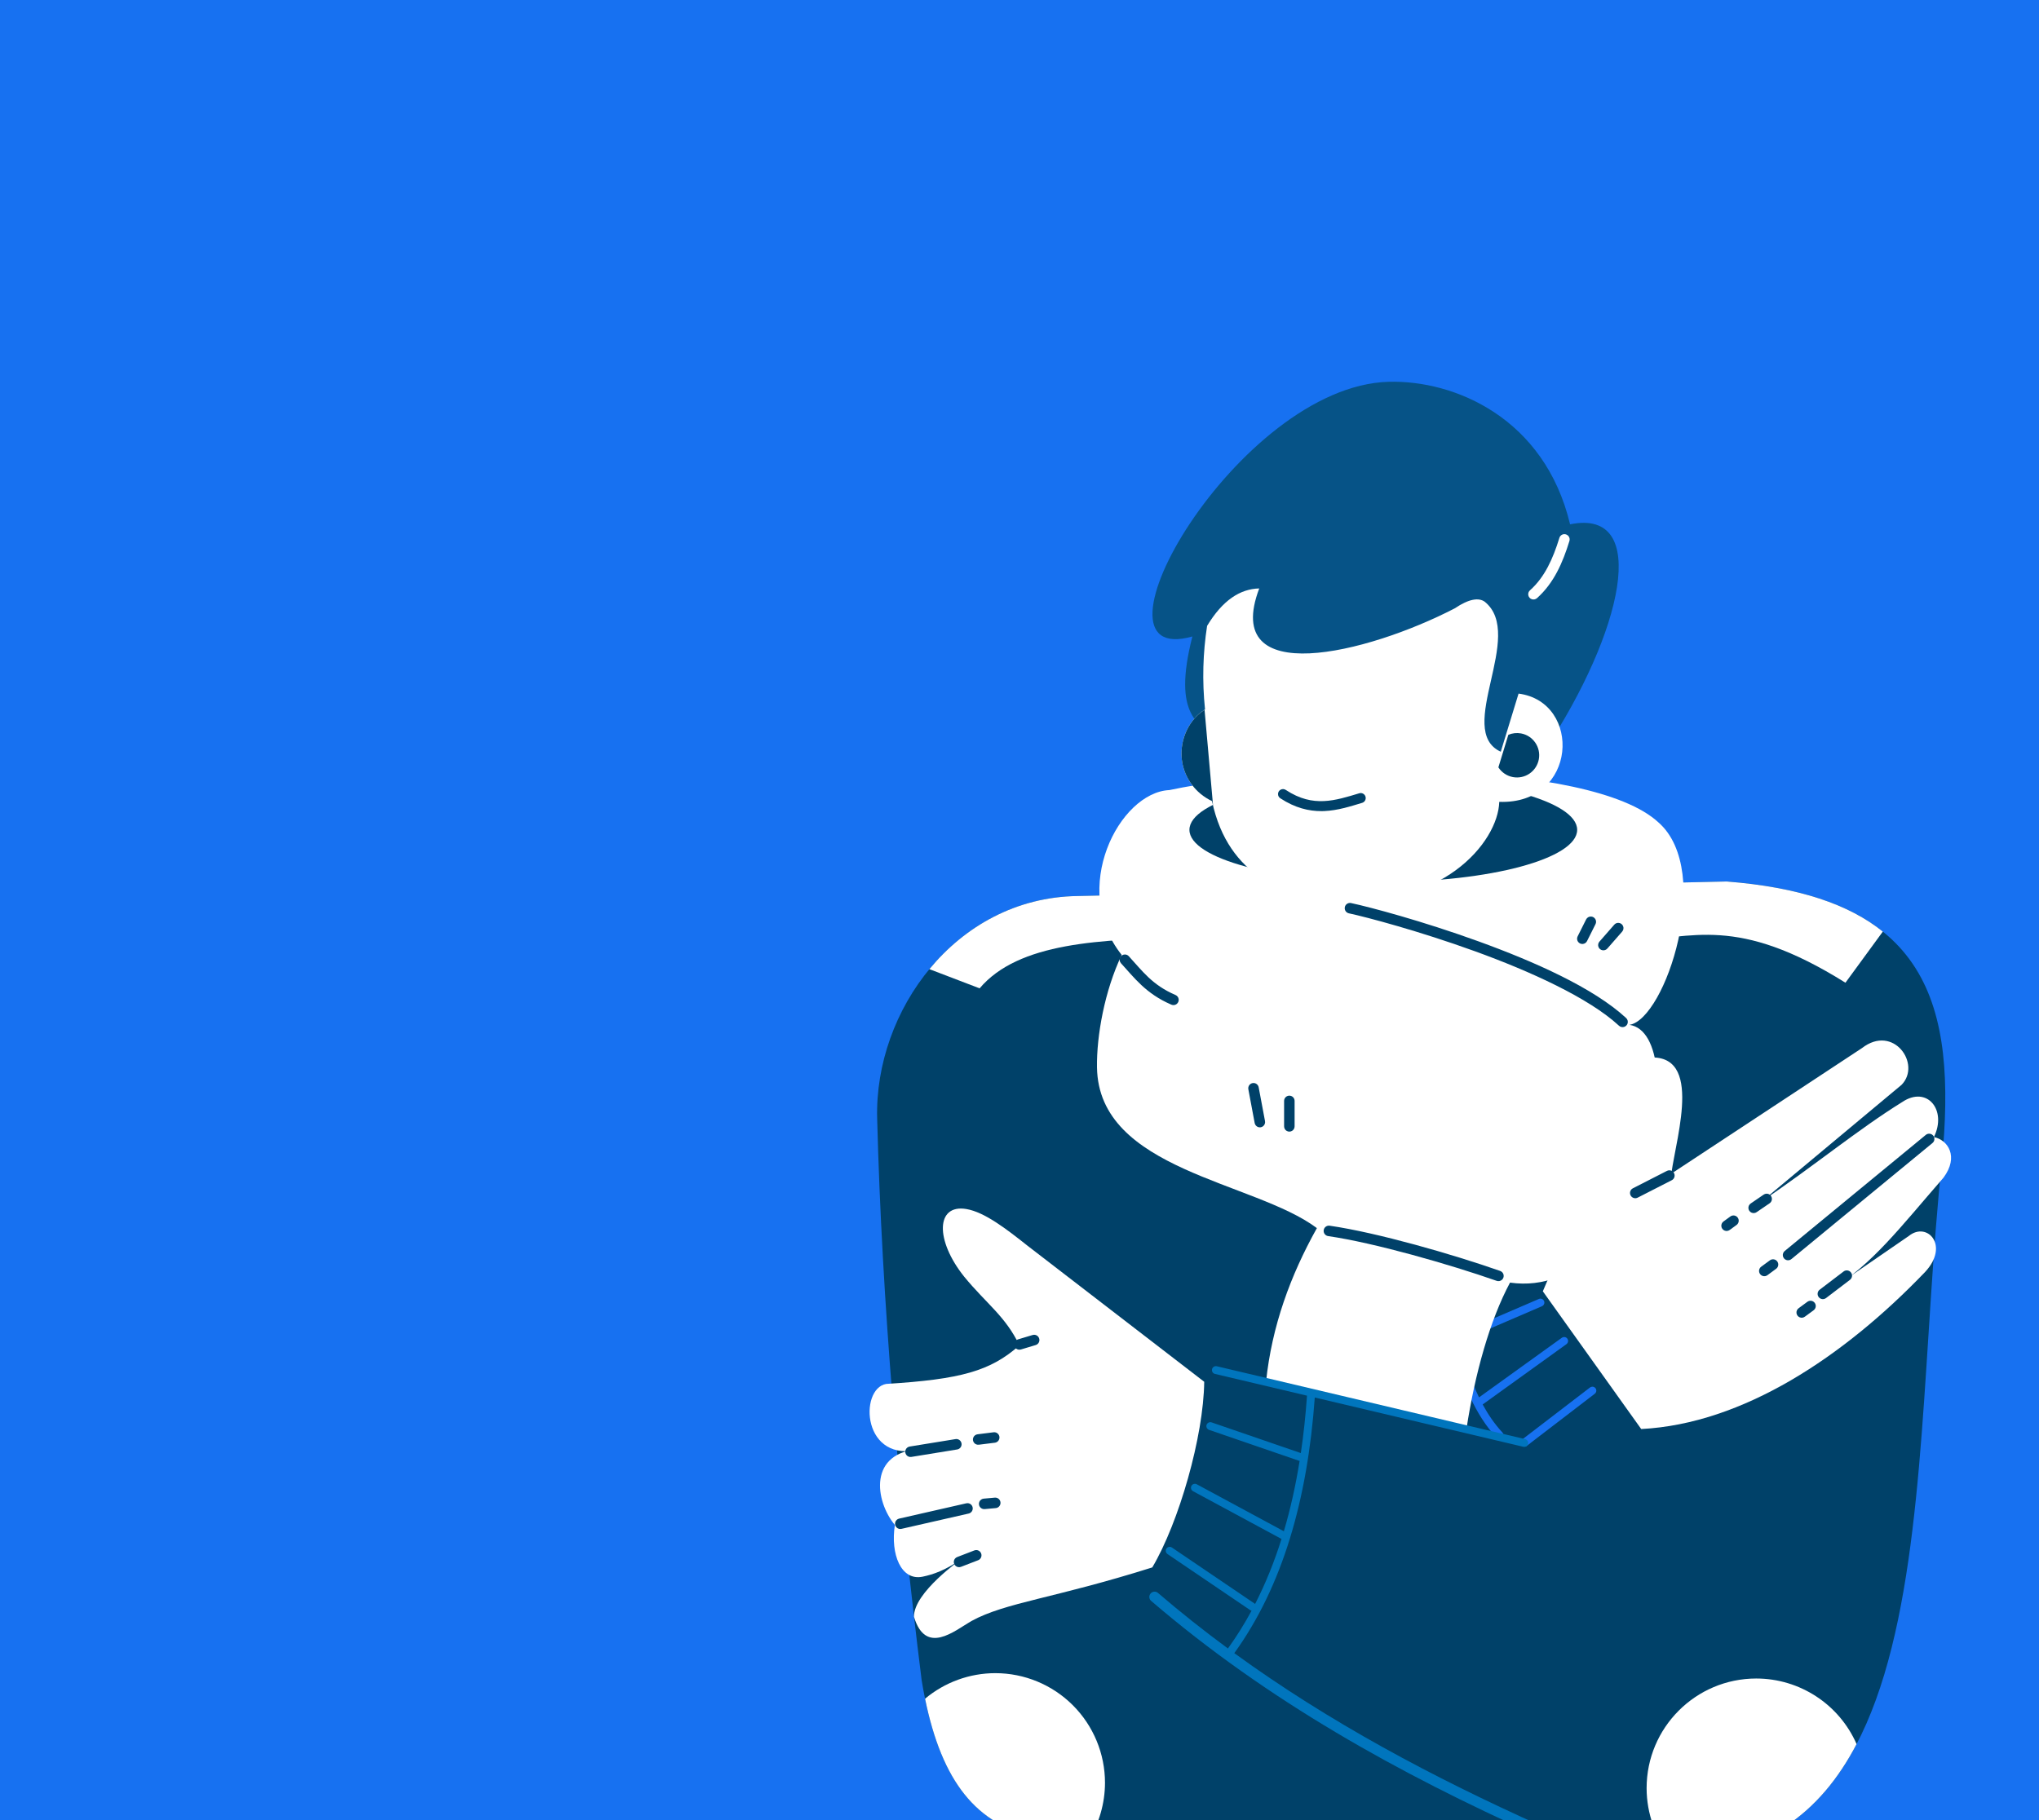 <?xml version="1.0" encoding="UTF-8"?> <svg xmlns="http://www.w3.org/2000/svg" xmlns:xlink="http://www.w3.org/1999/xlink" xmlns:xodm="http://www.corel.com/coreldraw/odm/2003" xml:space="preserve" width="23.707mm" height="21.167mm" version="1.1" style="shape-rendering:geometricPrecision; text-rendering:geometricPrecision; image-rendering:optimizeQuality; fill-rule:evenodd; clip-rule:evenodd" viewBox="0 0 2370.66 2116.66"> <defs> <style type="text/css"> .fil7 {fill:none} .fil5 {fill:#004169} .fil0 {fill:#1771F1} .fil3 {fill:#065387;fill-rule:nonzero} .fil1 {fill:#004169;fill-rule:nonzero} .fil6 {fill:#0075BD;fill-rule:nonzero} .fil4 {fill:white;fill-rule:nonzero} .fil2 {fill:white;fill-rule:nonzero} </style> <clipPath id="id0"> <path d="M-0 -0.01l2370.66 0 0 2116.67 -2370.66 0 0 -2116.67z"></path> </clipPath> </defs> <g id="Слой_x0020_1">  <polygon class="fil0" points="-0,-0.01 2370.66,-0.01 2370.66,2116.66 -0,2116.66 "></polygon> <g style="clip-path:url(#id0)"> <g id="_2149660689984"> <path id="_1" class="fil1" d="M1252.83 1042.01l754.75 -16.9c233.85,18.29 268,141.35 250.09,326.66 -43.1,411.56 13.2,913.27 -445.51,789.85 -212.96,11.95 -417.68,9.64 -606.61,-5.31 -75.29,-14.51 -115.95,-72.09 -133.99,-182.37 -26.43,-211.29 -46.24,-440.85 -51.72,-653.36 -3.23,-125.2 91.84,-256.63 232.99,-258.57z"></path> <path class="fil2" d="M2007.58 1025.11l-153.37 3.44c17.33,34.02 43.02,65.25 43.02,65.25 69.82,-2.19 121.32,-30.56 248.39,49.03l43.46 -59.46c-39.31,-31.61 -97.53,-51.69 -181.5,-58.26z"></path> <path class="fil0" d="M1790.79 1510.22c-0.56,0.03 -1.12,0.16 -1.63,0.39l-103.72 44.64c-1.52,0.63 -2.59,2.04 -2.79,3.67 -0.2,1.64 0.5,3.26 1.83,4.25 1.32,0.98 3.08,1.17 4.58,0.5l103.72 -44.64c1.98,-0.82 3.13,-2.91 2.76,-5.02 -0.36,-2.11 -2.15,-3.69 -4.29,-3.79 -0.15,-0.01 -0.3,-0.01 -0.46,0zm27.94 44.62c-1.03,-0.03 -2.04,0.28 -2.87,0.9l-96.25 69.3c-8.36,-17.27 -14.62,-36.09 -20.01,-55.65 -0.52,-1.99 -2.3,-3.4 -4.36,-3.43 -1.46,-0.03 -2.84,0.64 -3.72,1.8 -0.88,1.16 -1.16,2.67 -0.76,4.06 10.21,37.06 23.69,72.5 49.33,100.29 1.1,1.22 2.78,1.76 4.39,1.4 1.61,-0.36 2.9,-1.55 3.38,-3.12 0.49,-1.58 0.09,-3.29 -1.04,-4.49 -9.09,-9.85 -16.61,-20.82 -22.99,-32.61l97.39 -70.11c1.61,-1.13 2.32,-3.17 1.76,-5.06 -0.56,-1.9 -2.27,-3.22 -4.25,-3.28zm32.68 57.76c-1.03,0 -2.03,0.35 -2.84,0.99l-78.77 60.39c-1.35,0.97 -2.06,2.61 -1.86,4.26 0.2,1.65 1.29,3.07 2.83,3.69 1.55,0.63 3.31,0.37 4.6,-0.68l78.78 -60.39c1.58,-1.18 2.23,-3.24 1.61,-5.11 -0.62,-1.88 -2.37,-3.15 -4.35,-3.15z"></path> <path class="fil2" d="M1376.63 1039.24l-123.8 2.77c-71.52,0.98 -131.19,35.22 -172.26,85.03l58.39 22.33c45.04,-53.23 139.69,-57.39 245.13,-58.84l-7.46 -51.29z"></path> <path class="fil2" d="M1359.58 918.8c-58.19,2.66 -116.51,115 -55.44,191.7 -19.83,41.57 -29.26,93.93 -28.72,130.75 1.78,120.06 182.88,132.28 255.66,186.96 -30.72,55.04 -52.38,113.86 -59.13,178.88l232.98 55.07c9.87,-64.73 27.32,-126.95 50.7,-170.58 158.42,22.27 213.02,-289.03 138.83,-299.76 41.69,-6.32 98.36,-178.29 33.96,-235.23 -78.96,-73.7 -409.72,-71.41 -568.84,-37.79z"></path> <path class="fil1" d="M1382.9 965.03c0,-33.49 100.92,-60.64 225.4,-60.64 124.49,0 225.41,27.15 225.41,60.64 0,33.5 -100.92,60.65 -225.41,60.65 -124.48,0 -225.4,-27.15 -225.4,-60.65z"></path> <path class="fil3" d="M1418.27 863.03c-23.56,-21.14 -55.82,-28.93 -31.94,-122.87 -135.88,38.67 52.84,-291.26 228.13,-296.16 76.65,-2.15 181.47,42.04 211,165.76 94.66,-19.35 60.45,126.8 -28.9,262.01 -109.76,90.07 -252.19,-5.81 -378.29,-8.74z"></path> <path class="fil4" d="M1691.42 707.44c-102.22,52.94 -271.85,94.36 -227.36,-23.13 -22.2,0.51 -42.59,13.67 -60.61,43.52 -4.85,31.39 -5.89,63.76 -2.4,97.23 -19.48,11.8 -31.15,37.69 -26.27,62.78 3.28,16.91 14.59,34.41 34.38,43.79 19.09,90.01 88.49,110.07 134.53,114.59 132.11,13.6 198.14,-66.75 199.43,-113.72 91.27,3.2 96.41,-116.3 22.45,-125.9l-20.69 67.61c-53.95,-24.67 29.36,-136.01 -18.74,-174.51 -6.86,-4.86 -18.13,-3.45 -34.72,7.74z"></path> <path class="fil1" d="M1768.38 852.9c-4.95,-0.9 -10.05,-0.33 -14.69,1.62l-11.59 37.87c3.87,5.95 10.01,10.04 16.98,11.32 6.74,1.24 13.69,-0.26 19.33,-4.15 5.64,-3.89 9.5,-9.87 10.73,-16.61 2.57,-14.03 -6.73,-27.49 -20.76,-30.05z"></path> <path class="fil1" d="M1400.52 825.74l-1.37 0.59c-18.32,12.3 -29.09,37.27 -24.38,61.52 3.29,16.9 14.6,34.4 34.39,43.78 0.39,1.81 0.81,3.53 1.23,5.28l-9.87 -111.17z"></path> <path class="fil4" d="M1400.09 1606.89l-205.42 -158.2c-24.84,-19.7 -49.96,-39.06 -71.04,-42.66 -35.47,-6.06 -36.7,36.13 -2.49,78.8 25.77,31.38 47.87,45.81 64.09,79.74 -33.76,29.95 -68.26,39.48 -154.9,44.84 -31.97,5.55 -28.02,94.54 40.96,75.61 -62.79,3.02 -53.83,60.93 -30.85,88.43 -5.3,33.7 7.04,65.37 32.29,60.11 12.17,-2.54 26.32,-7.33 44.99,-20.4 0,0 -55.43,38.64 -55.1,66.99 13.66,45.37 47.05,16.41 66.82,4.97 40.12,-21.83 95.07,-25.99 210.27,-62.33 31.02,-52.35 59.62,-152.25 60.38,-215.9z"></path> <path class="fil4" d="M1793.79 1501.68l115.47 -270.79c72.58,-13.04 40.39,87.67 33.91,134.01l221.71 -146.08c36.61,-28.33 69.36,18.79 46.03,42.72l-161.33 134.59c57.41,-38.64 111,-82.92 161.91,-114.45 29.01,-19.65 52.52,9.19 36.96,40.69 16.2,3.13 29.39,22.64 11.21,47.1 -50.95,58.64 -82.75,100.68 -129.63,129.28l89.28 -61.42c21.17,-17.17 47.77,10.87 18.94,41.87 -94.55,98.63 -211.86,176.6 -330.09,182.65l-114.37 -160.17z"></path> <path class="fil5" d="M2242.73 1318.41c-1.37,0.04 -2.69,0.55 -3.75,1.44l-163.85 134.86c-1.75,1.37 -2.62,3.57 -2.27,5.77 0.35,2.19 1.85,4.02 3.94,4.78 2.08,0.76 4.42,0.33 6.09,-1.12l163.86 -134.85c2.07,-1.64 2.83,-4.42 1.92,-6.89 -0.91,-2.47 -3.31,-4.08 -5.94,-3.99zm-301.94 42.57c-0.96,0.01 -1.91,0.25 -2.76,0.7l-39.55 20.22c-3.01,1.53 -4.2,5.21 -2.66,8.22 1.54,3 5.22,4.19 8.22,2.66l39.55 -20.22c2.57,-1.26 3.91,-4.13 3.24,-6.91 -0.68,-2.78 -3.18,-4.72 -6.04,-4.67zm112.96 27.19c-1.17,0.05 -2.3,0.44 -3.25,1.11l-14.99 10.26c-1.84,1.22 -2.87,3.33 -2.71,5.53 0.16,2.2 1.49,4.14 3.48,5.08 1.99,0.94 4.33,0.74 6.13,-0.53l14.99 -10.25c2.28,-1.52 3.27,-4.38 2.42,-6.99 -0.85,-2.6 -3.33,-4.33 -6.07,-4.21zm-38.16 25.32c-1.37,-0.04 -2.72,0.39 -3.83,1.22l-7.86 5.72c-1.81,1.28 -2.78,3.42 -2.56,5.61 0.22,2.19 1.6,4.1 3.62,4.98 2.02,0.89 4.36,0.62 6.12,-0.7l7.88 -5.73c2.14,-1.52 3.08,-4.25 2.32,-6.77 -0.77,-2.51 -3.06,-4.26 -5.69,-4.33zm45.96 50.98c-1.38,-0.03 -2.73,0.4 -3.83,1.24l-10.05 7.38c-2.72,1.99 -3.3,5.82 -1.3,8.54 2,2.72 5.82,3.31 8.54,1.31l10.05 -7.39c2.14,-1.53 3.06,-4.26 2.29,-6.77 -0.78,-2.51 -3.07,-4.25 -5.7,-4.31zm85.64 12.91c-1.37,-0.01 -2.71,0.45 -3.78,1.3l-27.76 21.14c-2.68,2.05 -3.19,5.88 -1.14,8.57 2.03,2.68 5.87,3.2 8.56,1.15l27.74 -21.14c2.12,-1.57 2.98,-4.32 2.17,-6.82 -0.83,-2.5 -3.16,-4.19 -5.79,-4.2zm-42.05 35.31c-1.39,-0.03 -2.73,0.41 -3.84,1.25l-10.05 7.38c-1.8,1.27 -2.77,3.42 -2.56,5.62 0.23,2.2 1.64,4.11 3.67,4.99 2.04,0.87 4.38,0.58 6.13,-0.77l10.05 -7.38c2.15,-1.53 3.08,-4.26 2.3,-6.77 -0.77,-2.52 -3.07,-4.26 -5.7,-4.32z"></path> <path class="fil5" d="M1202.16 1552.24c-0.56,0.02 -1.1,0.11 -1.63,0.28l-17.08 5.12c-2.11,0.62 -3.72,2.31 -4.23,4.44 -0.52,2.14 0.16,4.39 1.76,5.89 1.6,1.5 3.88,2.02 5.98,1.38l17.09 -5.13c2.97,-0.84 4.84,-3.77 4.36,-6.82 -0.49,-3.05 -3.17,-5.27 -6.25,-5.16zm-46.05 113.35c-0.35,-0.01 -0.7,0.01 -1.04,0.06l-18.43 2.31c-2.2,0.23 -4.1,1.63 -4.97,3.66 -0.88,2.03 -0.58,4.38 0.76,6.13 1.35,1.76 3.54,2.65 5.73,2.33l18.42 -2.3c3.2,-0.34 5.59,-3.11 5.46,-6.32 -0.12,-3.21 -2.72,-5.78 -5.93,-5.87zm-44.24 7.89c-0.35,0 -0.69,0.03 -1.03,0.1l-53.06 8.62c-2.2,0.31 -4.06,1.78 -4.86,3.84 -0.81,2.07 -0.43,4.41 0.99,6.12 1.42,1.71 3.65,2.51 5.83,2.1l53.05 -8.63c3.17,-0.47 5.44,-3.31 5.19,-6.5 -0.24,-3.2 -2.91,-5.66 -6.11,-5.65zm45.17 68.13c-0.06,0.01 -0.13,0.01 -0.19,0.01 -0.14,0.01 -0.28,0.02 -0.42,0.03l-12.68 1.15c-2.18,0.19 -4.1,1.53 -5.03,3.52 -0.92,1.99 -0.71,4.32 0.56,6.11 1.27,1.79 3.4,2.76 5.58,2.54l12.67 -1.15c3.32,-0.21 5.86,-3.02 5.72,-6.34 -0.13,-3.32 -2.89,-5.92 -6.21,-5.87zm-31.99 6.47c-0.55,-0.02 -1.09,0.03 -1.63,0.16l-77.98 17.77c-2.15,0.46 -3.89,2.04 -4.55,4.14 -0.66,2.11 -0.14,4.4 1.37,6.01 1.5,1.61 3.75,2.28 5.9,1.76l77.97 -17.76c3.03,-0.65 5.09,-3.44 4.81,-6.52 -0.27,-3.08 -2.8,-5.46 -5.89,-5.56zm9.9 54.54c-0.76,0.01 -1.5,0.16 -2.2,0.44l-19.8 7.63c-2.07,0.76 -3.57,2.58 -3.92,4.75 -0.35,2.18 0.49,4.38 2.22,5.75 1.72,1.38 4.05,1.72 6.1,0.9l19.79 -7.63c2.79,-1.03 4.43,-3.92 3.89,-6.84 -0.54,-2.93 -3.11,-5.04 -6.08,-5z"></path> <path class="fil6" d="M1413.88 1588.74c-0.15,-0.01 -0.31,-0.01 -0.46,0 -2.29,0.12 -4.13,1.92 -4.32,4.2 -0.19,2.28 1.34,4.36 3.58,4.85l106.92 25.27c-1.61,22.96 -3.99,45.21 -7.18,66.75l-103.72 -35.66c-0.57,-0.2 -1.19,-0.29 -1.8,-0.26 -2.2,0.12 -4.01,1.79 -4.29,3.98 -0.29,2.19 1.02,4.27 3.11,4.95l104.26 35.84c0.33,0.12 0.68,0.21 1.03,0.25 -4.6,28.63 -10.66,55.95 -18.33,81.84l-101.21 -54.62c-0.67,-0.37 -1.42,-0.57 -2.19,-0.58 -2.12,-0.02 -3.97,1.42 -4.49,3.47 -0.51,2.06 0.45,4.2 2.33,5.18l102.62 55.38c0.07,0.04 0.14,0.07 0.21,0.1 -8.43,26.82 -18.62,52.06 -30.7,75.62 -0.18,-0.17 -0.38,-0.33 -0.59,-0.47l-96.12 -65.15c-0.75,-0.53 -1.65,-0.82 -2.57,-0.83 -2.04,-0.02 -3.84,1.3 -4.44,3.24 -0.59,1.95 0.17,4.05 1.87,5.17l96.11 65.16c0.49,0.34 1.03,0.59 1.61,0.72 -8.3,15.41 -17.45,30.05 -27.47,43.92 -27.75,-20.42 -54.85,-41.89 -81.24,-64.53 -1.08,-0.96 -2.46,-1.5 -3.9,-1.53 -2.6,-0.06 -4.95,1.53 -5.86,3.96 -0.92,2.43 -0.19,5.17 1.8,6.84 134.83,115.73 287.9,200.7 448.4,272.77 2,0.96 4.36,0.75 6.16,-0.53 1.81,-1.29 2.78,-3.45 2.54,-5.65 -0.24,-2.2 -1.66,-4.1 -3.7,-4.96 -125.49,-56.36 -246.11,-120.51 -356.81,-200.95 56.16,-77.72 85.1,-178.76 93.59,-297.28l242.42 57.29c1.61,0.41 3.3,-0.08 4.44,-1.28 1.14,-1.2 1.54,-2.92 1.06,-4.5 -0.48,-1.58 -1.78,-2.78 -3.39,-3.13l-358.38 -84.71c-0.29,-0.07 -0.6,-0.12 -0.9,-0.13z"></path> <path class="fil2" d="M1818.77 621.18c-2.68,0.05 -5.01,1.84 -5.76,4.4 -7.43,24.12 -17.02,45.66 -34.16,60.9 -1.64,1.45 -2.37,3.65 -1.93,5.8 0.44,2.13 1.99,3.88 4.06,4.56 2.07,0.69 4.35,0.22 5.99,-1.22 19.71,-17.54 30.02,-41.48 37.71,-66.45 0.61,-1.87 0.27,-3.92 -0.9,-5.51 -1.17,-1.58 -3.04,-2.51 -5.01,-2.48z"></path> <path class="fil5" d="M1569.71 1050.04l0 0c-3.17,-0.07 -5.87,2.28 -6.22,5.43 -0.35,3.15 1.76,6.05 4.87,6.67 20.87,4.48 81.91,20.68 146.33,44.03 64.42,23.35 132.59,54.27 167.58,86.62 1.59,1.52 3.89,2.07 6,1.42 2.11,-0.64 3.71,-2.37 4.18,-4.52 0.48,-2.16 -0.25,-4.4 -1.89,-5.87 -37.87,-35.02 -106.66,-65.57 -171.7,-89.14 -65.05,-23.58 -125.96,-39.77 -147.94,-44.48 -0.4,-0.1 -0.8,-0.15 -1.21,-0.16zm280.16 15.82c-2.45,-0.12 -4.74,1.24 -5.8,3.45l-9.81 19.6c-0.98,1.96 -0.85,4.29 0.35,6.12 1.21,1.83 3.3,2.88 5.48,2.74 2.19,-0.13 4.14,-1.43 5.11,-3.39l9.8 -19.6c0.96,-1.85 0.91,-4.06 -0.13,-5.86 -1.04,-1.81 -2.92,-2.96 -5,-3.06zm31.61 7.36c-1.8,-0.01 -3.52,0.78 -4.68,2.15l-17.16 19.61c-1.47,1.64 -1.94,3.94 -1.24,6.02 0.7,2.09 2.47,3.64 4.63,4.05 2.16,0.42 4.38,-0.35 5.81,-2.02l17.15 -19.61c1.62,-1.79 2.03,-4.36 1.05,-6.57 -0.97,-2.2 -3.15,-3.63 -5.56,-3.63zm-573.38 36.77c-2.48,-0.11 -4.78,1.31 -5.81,3.58 -1.03,2.26 -0.58,4.93 1.13,6.73 15.03,16.29 28.54,35.18 58.46,48.03 2.01,0.89 4.34,0.63 6.1,-0.68 1.77,-1.31 2.69,-3.47 2.43,-5.65 -0.27,-2.18 -1.69,-4.05 -3.71,-4.9 -27.2,-11.68 -38.58,-28.05 -54.29,-45.09 -1.1,-1.23 -2.65,-1.96 -4.31,-2.02zm149.29 149.47c-1.83,0 -3.56,0.82 -4.72,2.24 -1.16,1.42 -1.62,3.28 -1.26,5.08l7.35 39.21c0.39,2.16 1.91,3.95 3.97,4.68 2.07,0.73 4.37,0.3 6.03,-1.14 1.66,-1.43 2.43,-3.64 2.01,-5.79l-7.35 -39.22c-0.51,-2.93 -3.06,-5.07 -6.03,-5.06zm41.6 14.7c-3.38,0.05 -6.07,2.83 -6.02,6.2l0 29.4c-0.04,2.21 1.11,4.27 3.02,5.39 1.91,1.11 4.27,1.11 6.17,0 1.91,-1.12 3.06,-3.18 3.02,-5.39l0 -29.4c0.03,-1.65 -0.62,-3.24 -1.78,-4.41 -1.17,-1.17 -2.76,-1.81 -4.41,-1.79zm45.8 151.17c-3.16,0.15 -5.69,2.68 -5.83,5.84 -0.14,3.16 2.16,5.9 5.3,6.32 53.59,7.78 140.96,32.79 195.87,52.03 2.07,0.73 4.36,0.3 6.02,-1.12 1.67,-1.43 2.44,-3.63 2.03,-5.78 -0.41,-2.15 -1.94,-3.92 -4.01,-4.63 -55.6,-19.48 -142.77,-44.55 -198.16,-52.59 -0.4,-0.06 -0.81,-0.08 -1.22,-0.07z"></path> <path class="fil2" d="M2041.99 1951.98c-70.44,0 -127.54,57.1 -127.54,127.54 0.04,29.61 10.37,58.29 29.24,81.11 106.67,-1.03 172.72,-51.67 214.89,-132.41 -20.32,-46.27 -66.05,-76.18 -116.59,-76.24z"></path> <path class="fil2" d="M1157.19 1945.75c-29.87,0.04 -58.77,10.56 -81.67,29.74 19.71,96.28 59.81,147.29 130.03,160.82 19.76,1.56 39.71,2.98 59.8,4.26 12.62,-20.18 19.33,-43.49 19.38,-67.28 0,-33.83 -13.43,-66.27 -37.35,-90.19 -23.92,-23.92 -56.36,-37.35 -90.19,-37.35z"></path> <path class="fil5" d="M1536.77 943.27c-14.96,0.14 -31.07,-3.72 -48.09,-14.86 -1.81,-1.1 -2.88,-3.1 -2.78,-5.22 0.1,-2.12 1.34,-4.02 3.24,-4.95 1.9,-0.94 4.16,-0.76 5.9,0.46 16.31,10.67 30.44,13.49 44.2,12.89 13.76,-0.61 27.24,-4.89 41.2,-9.09 3.06,-0.88 6.26,0.87 7.18,3.92 0.91,3.04 -0.8,6.26 -3.84,7.21 -13.81,4.15 -28.23,8.87 -44.03,9.57 -0.99,0.04 -1.98,0.07 -2.98,0.07z"></path> </g> </g> <polygon class="fil7" points="-0,-0.01 2370.66,-0.01 2370.66,2116.66 -0,2116.66 "></polygon> </g> </svg> 